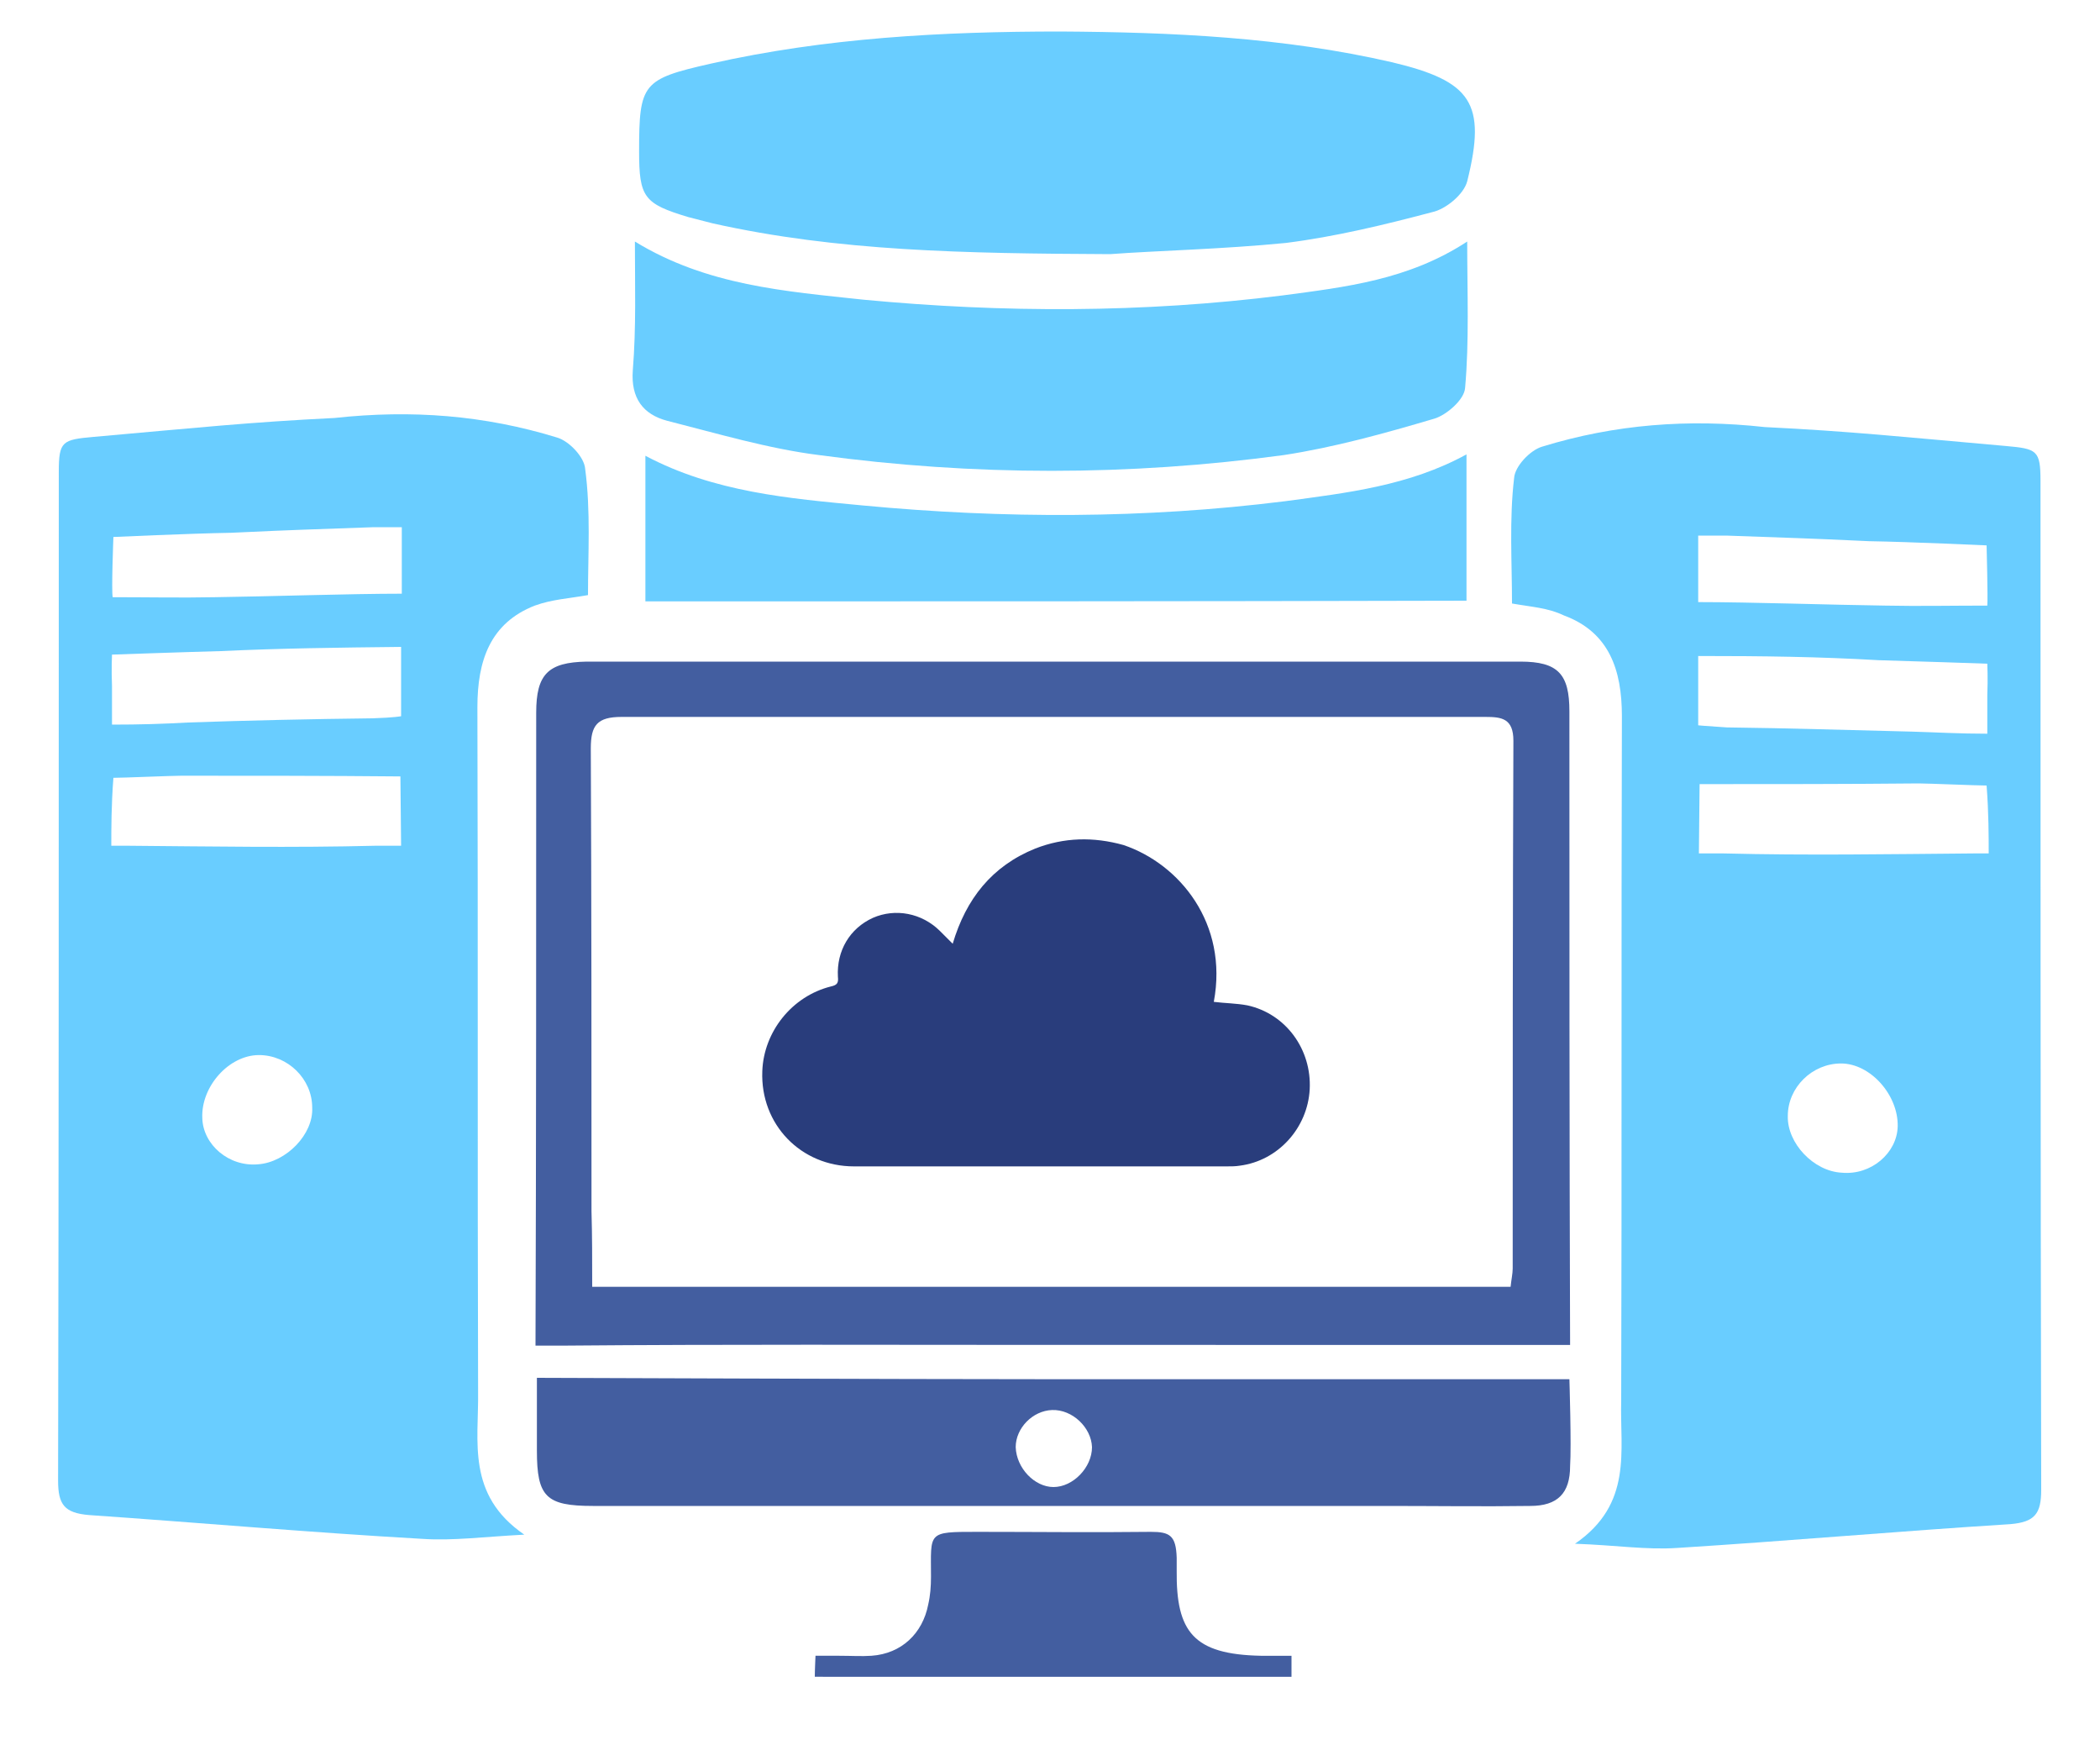<?xml version="1.0" encoding="utf-8"?>
<!-- Generator: Adobe Illustrator 22.1.0, SVG Export Plug-In . SVG Version: 6.00 Build 0)  -->
<svg version="1.1" id="Vrstva_1" xmlns="http://www.w3.org/2000/svg" xmlns:xlink="http://www.w3.org/1999/xlink" x="0px" y="0px"
	 viewBox="0 0 300 250" style="enable-background:new 0 0 300 250;" xml:space="preserve">
<style type="text/css">
	.st0{fill:#435EA0;}
	.st1{fill:#69CDFF;}
	.st2{fill:#293D7C;}
</style>
<g>
	<path class="st0" d="M150.3,192.1c-23.3,0-46.4-0.1-69.7,0.1c-3.2,0-0.5,0-4.1,0c0.1-28.7,0.1-61.5,0.1-90.4c0-5.5,1.7-7.2,7.2-7.3
		c44.5,0,88.9,0,133.4,0c5.4,0,7,1.8,7,7.1c0,28.9,0,61.5,0.1,90.5c-1.8,0-1,0-3.9,0C197.1,192.1,173.7,192.1,150.3,192.1z
		 M84.6,183.8c44,0,87.5,0,131.2,0c0.1-1,0.3-1.9,0.3-2.6c0-25.1,0-50.3,0.1-75.4c0-3.2-1.7-3.4-4-3.4c-41.1,0-82.1,0-123.4,0
		c-3.5,0-4.4,1.2-4.4,4.5c0.1,22,0.1,44.1,0.1,66.1C84.6,176.4,84.6,179.9,84.6,183.8z"/>
	<path class="st0" d="M150.5,197c23.5,0,46.7,0,70.1,0c3,0,3.6,0,3.6,0s0.3,9.5,0.1,12.4c0,3.9-1.8,5.7-5.7,5.7
		c-6.8,0.1-13.7,0-20.5,0c-37.8,0-75.7,0-113.4,0c-6.7,0-8-1.3-8-7.9c0-10.3,0-10.4,0-10.4S129.2,197,150.5,197z M150.5,212.4
		c2.8,0,5.5-2.8,5.5-5.7c-0.1-2.8-2.8-5.4-5.7-5.3c-2.8,0.1-5.2,2.6-5.2,5.3C145.2,209.7,147.8,212.4,150.5,212.4z"/>
	<path class="st0" d="M116.4,239.5c0-0.9,0.1-3,0.1-3s2.8,0,3.4,0c1.7,0,3.2,0.1,4.6,0c4.3-0.3,7.3-3.2,8.1-7.3
		c0.3-1.3,0.4-2.6,0.4-4c0-6.4-0.6-6.4,6.6-6.4c8.3,0,16.5,0.1,24.8,0c2.7,0,3.6,0.5,3.7,3.7c0,0.6,0,1.2,0,1.8
		c-0.1,8.8,2.4,12,12,12.2c2.6,0,2.7,0,4.4,0c0,0.6,0,2.4,0,3c-1.3,0-2.6,0-3.9,0c-20.2,0-40.5,0-60.7,0"/>
</g>
<path class="st1" d="M216,86.2c0-5.9-0.4-12,0.3-17.9c0.1-1.7,2.3-4,4-4.5c10.4-3.2,20.9-4,31.8-2.8c12.2,0.6,19.7,1.4,34.4,2.7
	c4.5,0.4,5,0.6,5,5c0,48.1,0,96,0.1,144.1c0,3.4-0.9,4.6-4.4,4.9c-15.9,1-31.7,2.4-47.6,3.4c-4.4,0.3-8.8-0.4-14.6-0.6
	c8.3-5.7,6.4-13.3,6.6-20.4c0.1-32.6,0-65.2,0.1-97.8c0-6.6-1.8-12-8.3-14.4C221.1,86.8,218.8,86.7,216,86.2z M242.8,112
	c0,1.9-0.1,7.7-0.1,9.9c1.7,0,2.6,0,3.6,0c12,0.3,23.5,0.1,35.6,0c0.8,0,1.5,0,2.2,0c0-2.4,0-5.8-0.3-9.7c-1.4,0-8.3-0.3-9.7-0.3
	C263.8,112,253.5,112,242.8,112z M242.6,93.7c0,2.4,0,9.9,0,9.9s0.9,0.1,4.1,0.3c8.8,0.1,17.8,0.4,26.4,0.6
	c3.5,0.1,6.8,0.3,10.8,0.3c0-1.9,0-3.7,0-5.5c0.1-2.4,0-4.5,0-4.5s-11.5-0.4-15.5-0.5C259.8,93.8,252,93.7,242.6,93.7z M242.6,86
	c7.5,0,19.1,0.4,26.7,0.5c4.8,0.1,9.5,0,14.6,0c0.1-0.9-0.1-8.6-0.1-8.6S273,77.4,267,77.3c-10.7-0.5-9.7-0.4-20.4-0.8
	c-1.2,0-2.3,0-4,0 M271.1,160.9c0.1-4.5-3.9-9-8.1-9c-4.1,0-7.6,3.4-7.6,7.5c-0.1,3.9,3.7,7.9,7.7,8.1
	C267.3,167.9,271,164.7,271.1,160.9z"/>
<g>
	<path class="st1" d="M158.6,36.3c-20.9-0.1-38.9-0.4-56.8-4.4c-1.2-0.3-2.3-0.6-3.5-0.9c-6.3-1.9-7-2.8-7-9.4
		c0-9.7,0.5-10.3,10.2-12.5c16.4-3.7,33.1-4.6,50-4.6c15.9,0.1,31.8,0.8,47.4,4.4c11.3,2.7,13.5,5.8,10.7,17c-0.5,1.9-3.1,4-5,4.4
		c-6.8,1.8-13.8,3.5-20.9,4.4C174.6,35.6,165.3,35.8,158.6,36.3z"/>
	<path class="st1" d="M90.7,34.5c10.3,6.3,21.5,7.1,32.6,8.3c20,1.9,40,1.9,59.9-0.6c9-1.2,18-2.2,26.4-7.7c0,7.2,0.3,14.2-0.3,20.9
		c-0.1,1.7-2.7,3.9-4.4,4.4c-7.1,2.1-14.3,4.1-21.5,5.2c-22.2,3-44.2,3-66.4,0c-7.2-0.9-14.6-3.1-21.7-4.9c-3.4-0.9-5.2-3.2-4.9-7.2
		C90.9,46.7,90.7,40.7,90.7,34.5z"/>
	<path class="st1" d="M92.2,85.9c0-7,0-13.8,0-20.8c9.8,5.2,20.5,6.1,31.1,7.1c20.1,1.9,40.2,1.9,60.2-0.6c8.9-1.2,17.8-2.2,26-6.7
		c0,7,0,13.8,0,20.9C170.4,85.9,131.5,85.9,92.2,85.9z"/>
</g>
<path class="st1" d="M76.4,86.5C70,89,68.2,94.4,68.2,101c0.1,32.6,0,65.2,0.1,97.8c0.1,7.1-1.7,14.7,6.6,20.4
	c-5.8,0.3-10.2,0.9-14.6,0.6c-15.9-0.9-31.7-2.3-47.6-3.4c-3.5-0.3-4.4-1.5-4.4-4.9c0.1-48.1,0.1-96,0.1-144.1c0-4.4,0.5-4.6,5-5
	c14.7-1.3,22.2-2.1,34.4-2.7c11-1.2,21.4-0.4,31.8,2.8c1.7,0.5,3.9,2.8,4,4.5c0.8,6,0.4,12.1,0.4,18C81.2,85.5,78.9,85.6,76.4,86.5z
	 M25.9,110.8c-1.4,0-8.3,0.3-9.7,0.3c-0.3,3.9-0.3,7.2-0.3,9.7c0.6,0,1.4,0,2.2,0c12.1,0.1,23.6,0.3,35.6,0c1,0,1.9,0,3.6,0
	c0-2.2-0.1-8-0.1-9.9C46.5,110.8,36.2,110.8,25.9,110.8z M31.5,93c-4,0.1-15.5,0.5-15.5,0.5s-0.1,2.1,0,4.5c0,1.8,0,3.6,0,5.5
	c4,0,7.3-0.1,10.8-0.3c8.6-0.3,17.7-0.5,26.4-0.6c3.2-0.1,4.1-0.3,4.1-0.3s0-7.5,0-9.9C48,92.5,40.2,92.6,31.5,93z M57.4,75.3
	c-1.7,0-2.8,0-4,0c-10.7,0.4-9.7,0.3-20.4,0.8c-5.9,0.1-16.8,0.6-16.8,0.6s-0.3,7.7-0.1,8.6c5,0,9.8,0.1,14.6,0
	c7.6-0.1,19.2-0.5,26.7-0.5 M36.9,166.3c4-0.3,7.9-4.3,7.7-8.1c0-4.1-3.5-7.5-7.6-7.5c-4.3,0-8.3,4.5-8.1,9
	C29,163.5,32.7,166.7,36.9,166.3z"/>
<path class="st2" d="M173.4,143.1c1.6,0.2,3.2,0.2,4.8,0.5c5.5,1.2,9.2,6.3,8.9,12c-0.3,5.5-4.5,10.2-10,10.9
	c-0.6,0.1-1.2,0.1-1.9,0.1c-17.7,0-35.5,0-53.2,0c-7.6,0-13.4-6-13.1-13.6c0.2-5.6,4.2-10.7,9.8-12.1c0.9-0.2,1.1-0.5,1-1.4
	c-0.2-3.7,1.7-6.9,5-8.4c3.2-1.4,7-0.7,9.6,1.9c0.6,0.6,1.1,1.1,1.8,1.8c1.9-6.4,5.6-11.1,11.8-13.6c4.1-1.6,8.3-1.7,12.6-0.5
	C168.5,123.4,175.5,131.9,173.4,143.1z"/>
</svg>
